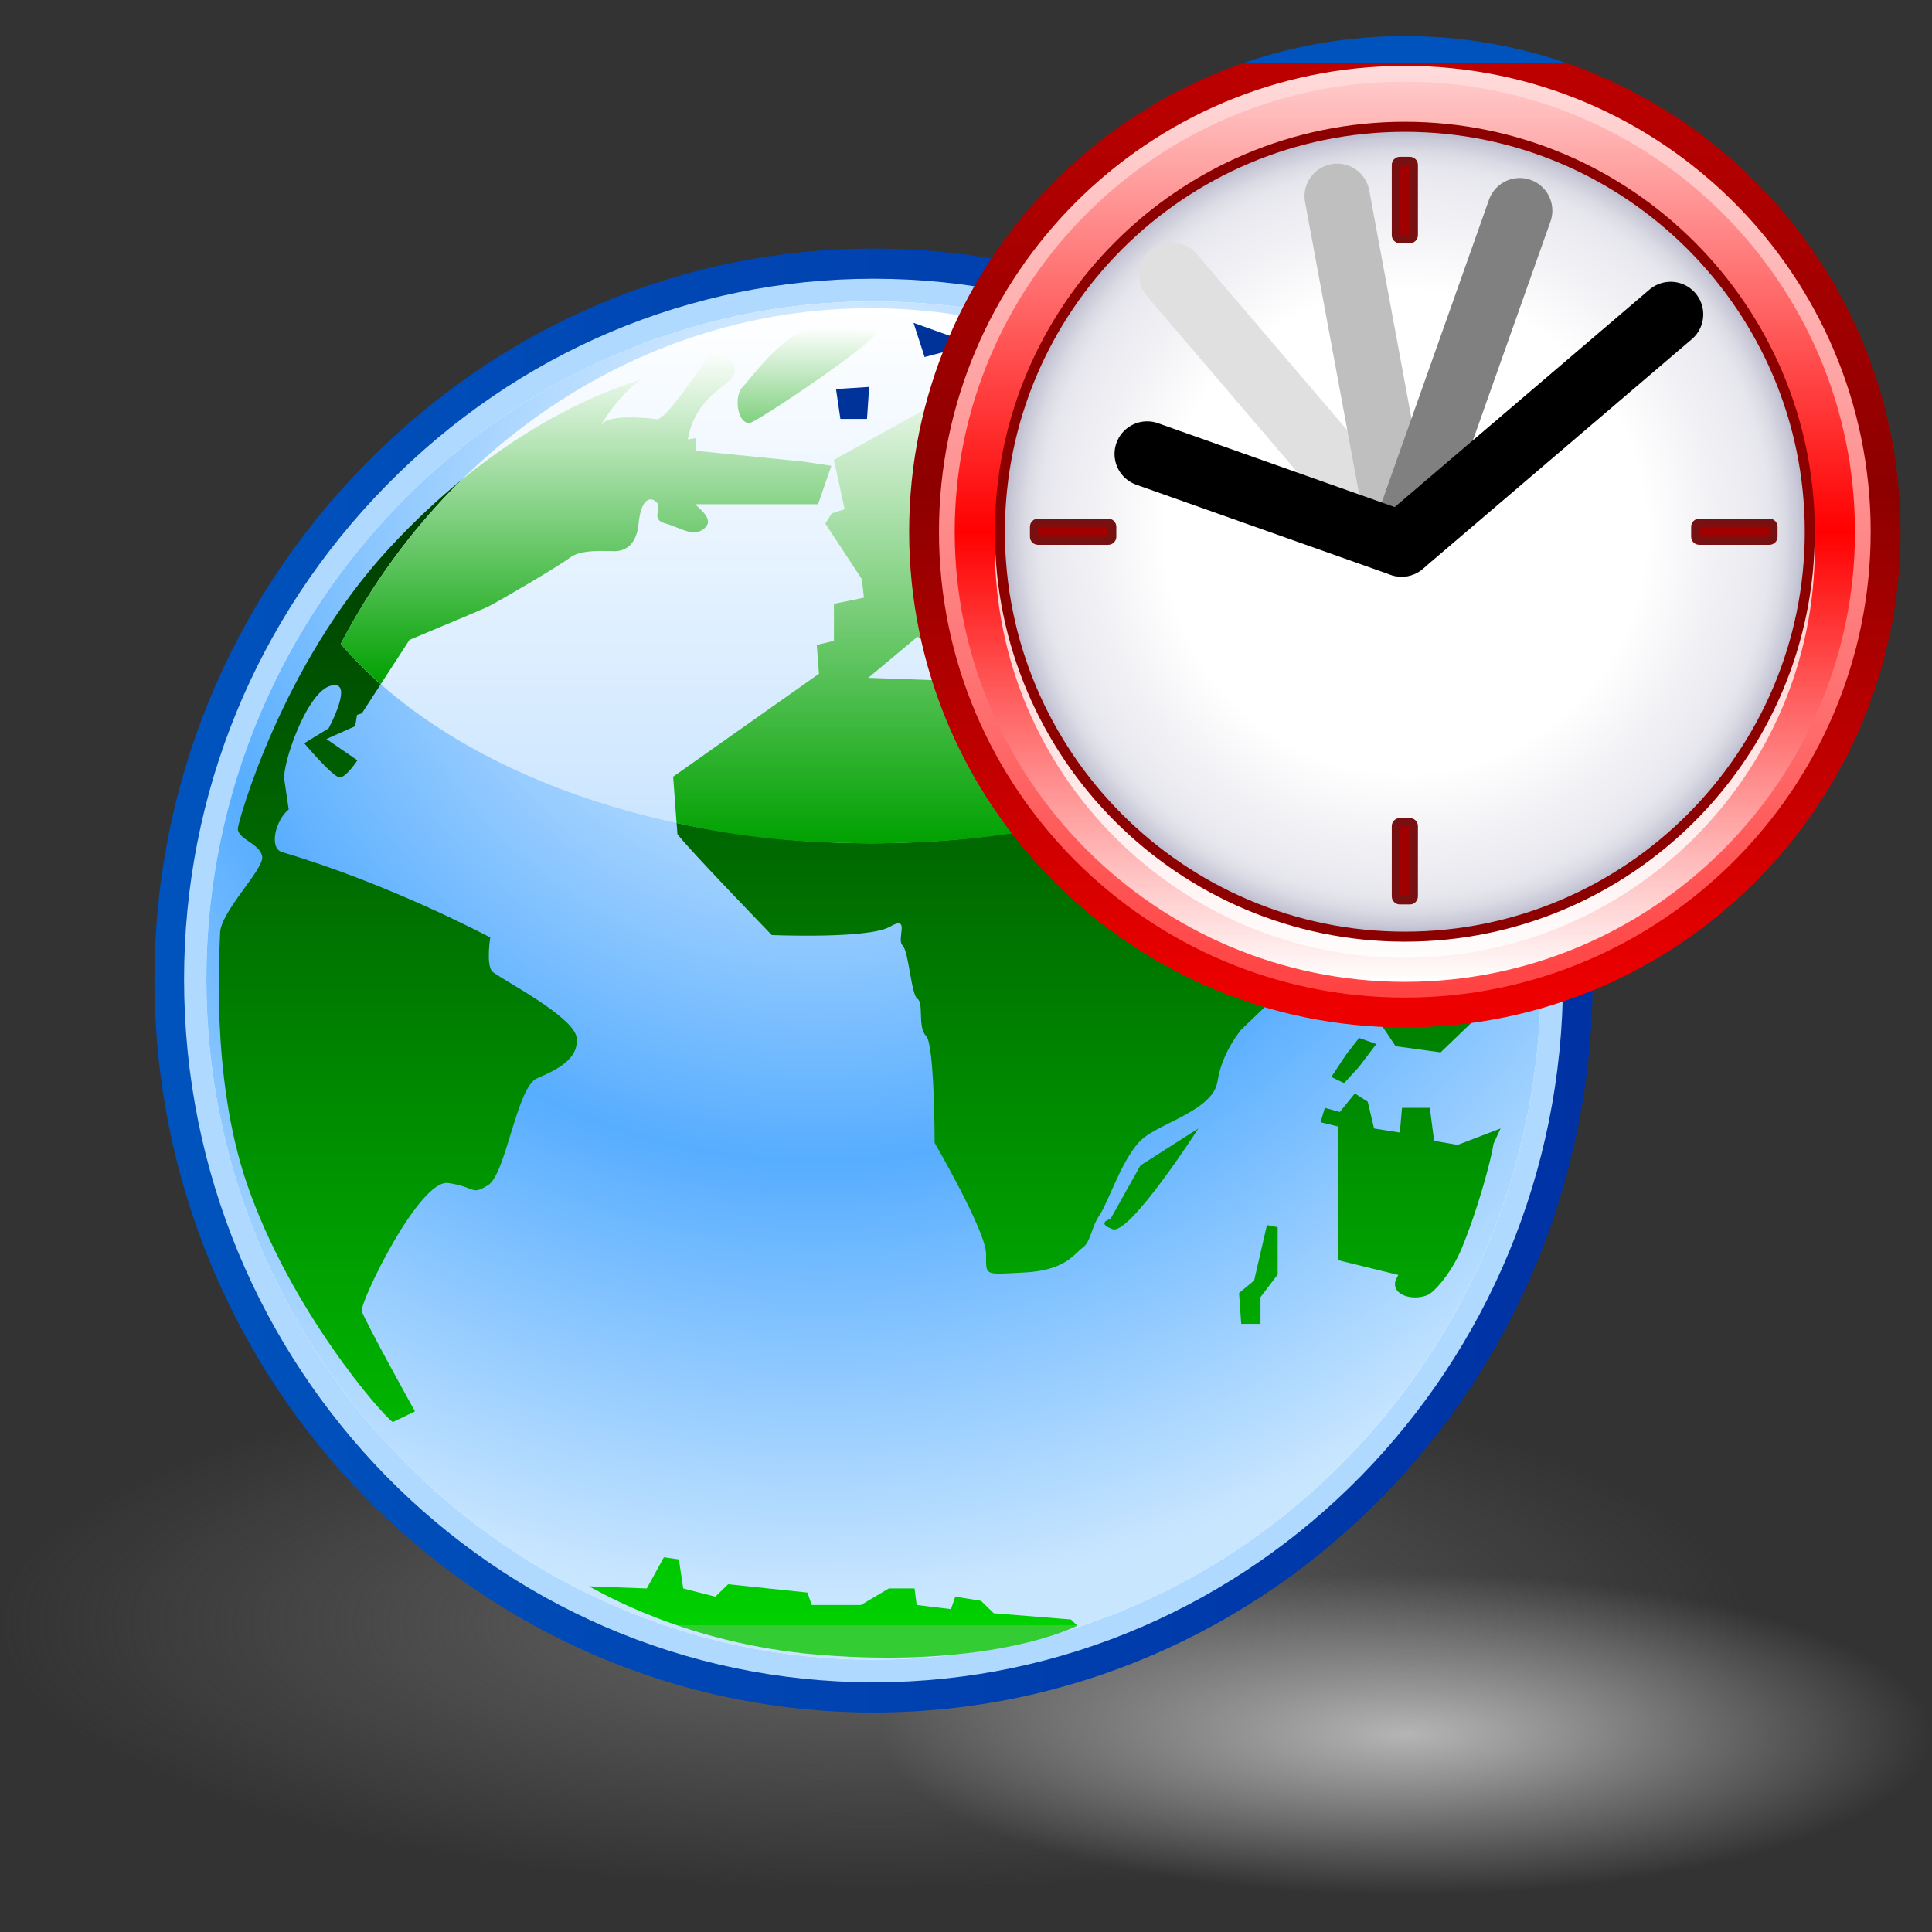 <?xml version="1.0" encoding="UTF-8" standalone="no"?>
<svg xmlns:svg="http://www.w3.org/2000/svg" xmlns="http://www.w3.org/2000/svg" xmlns:xlink="http://www.w3.org/1999/xlink" version="1.0" width="600" height="600" id="svg2">
<rect width="100%" height="100%" fill="#333333" stroke="none"/>
<defs
   id="defs">
  <linearGradient
     x1="141.272"
     y1="70.428"
     x2="141.272"
     y2="158.071"
     id="L0"
     gradientUnits="userSpaceOnUse"
     gradientTransform="matrix(1.68,0,0,1.68,-86.7,-86.7)">
    <stop
       id="s1"
       style="stop-color:#fff"
       offset="0" />
    <stop
       id="s2"
       style="stop-color:#00a200"
       offset="1" />
    <midPointStop
       style="stop-color:#fff"
       id="mps7" />
    <midPointStop
       style="stop-color:#fff"
       offset=".5"
       id="mps9" />
    <midPointStop
       style="stop-color:#039"
       offset=".994"
       id="mps11" />
  </linearGradient>
  <linearGradient
     x1="127.662"
     y1="63.215"
     x2="127.662"
     y2="183.368"
     id="L1"
     gradientUnits="userSpaceOnUse"
     gradientTransform="matrix(1.68,0,0,1.68,599.333,-89.719)">
    <stop
       id="s3"
       style="stop-color:#006a00"
       offset="0" />
    <stop
       id="s4"
       style="stop-color:#004000"
       offset="0.2" />
    <stop
       id="s5"
       style="stop-color:#00d000"
       offset="1" />
    <midPointStop
       style="stop-color:#006A00"
       id="mps17" />
    <midPointStop
       style="stop-color:#006A00"
       offset=".5"
       id="mps19" />
    <midPointStop
       style="stop-color:#033"
       offset=".2"
       id="mps21" />
    <midPointStop
       style="stop-color:#033"
       offset=".5"
       id="mps23" />
    <midPointStop
       style="stop-color:#3c3"
       offset="1"
       id="mps25" />
  </linearGradient>
  <linearGradient
     x1="-117.002"
     y1="397.34"
     x2="12.991"
     y2="397.34"
     id="L2"
     gradientUnits="userSpaceOnUse"
     gradientTransform="matrix(1.68,0,0,-1.68,899.209,789.763)">
    <stop
       id="s6"
       style="stop-color:#0053bd"
       offset="0" />
    <stop
       id="s7"
       style="stop-color:#0032a4"
       offset="0.994" />
    <midPointStop
       style="stop-color:#0053bd"
       id="mps30" />
    <midPointStop
       style="stop-color:#0053bd"
       offset=".5"
       id="mps32" />
    <midPointStop
       style="stop-color:#0032a4"
       offset=".994"
       id="mps34" />
  </linearGradient>
  <radialGradient
     cx="-57.022"
     cy="439.632"
     r="97.988"
     fx="-57.022"
     fy="439.632"
     id="R0"
     gradientUnits="userSpaceOnUse"
     gradientTransform="matrix(1.68,0,0,-1.68,899.213,789.761)">
    <stop
       id="s8"
       style="stop-color:#fff"
       offset="0" />
    <stop
       id="s9"
       style="stop-color:#57adff"
       offset="0.596" />
    <stop
       id="s10"
       style="stop-color:#c9e6ff"
       offset="0.994" />
    <midPointStop
       style="stop-color:#fff"
       id="mps40" />
    <midPointStop
       style="stop-color:#fff"
       offset=".5"
       id="mps42" />
    <midPointStop
       style="stop-color:#57adff"
       offset=".596"
       id="mps44" />
    <midPointStop
       style="stop-color:#57adff"
       offset=".5"
       id="mps46" />
    <midPointStop
       style="stop-color:#c9e6ff"
       offset=".994"
       id="mps48" />
  </radialGradient>
  <linearGradient
     x1="-52.251"
     y1="457.03"
     x2="-52.251"
     y2="361.422"
     id="L3"
     gradientUnits="userSpaceOnUse"
     gradientTransform="matrix(1.68,0,0,-1.68,899.213,789.761)">
    <stop
       id="s11"
       style="stop-color:#fff"
       offset="0" />
    <stop
       id="s12"
       style="stop-color:#94caff"
       offset="1" />
    <midPointStop
       style="stop-color:#fff"
       id="mps53" />
    <midPointStop
       style="stop-color:#fff"
       offset=".5"
       id="mps55" />
    <midPointStop
       style="stop-color:#94caff"
       offset="1"
       id="mps57" />
  </linearGradient>
  <linearGradient
     x1="141.272"
     y1="70.428"
     x2="141.272"
     y2="158.071"
     id="L4"
     gradientUnits="userSpaceOnUse"
     gradientTransform="matrix(1.68,0,0,1.68,-86.7,-86.7)">
    <stop
       id="s13"
       style="stop-color:#fff"
       offset="0" />
    <stop
       id="s14"
       style="stop-color:#00a100"
       offset="0.497" />
    <stop
       id="s15"
       style="stop-color:#000"
       offset="0.994" />
    <midPointStop
       style="stop-color:#fff"
       id="mps63" />
    <midPointStop
       offset=".5"
       style="stop-color:#fff"
       id="mps65" />
    <midPointStop
       offset=".994"
       style="stop-color:#039"
       id="mps67" />
  </linearGradient>
  <linearGradient
     id="L5">
    <stop
       id="s16"
       style="stop-color:#b5b5b5"
       offset="0" />
    <stop
       id="s17"
       style="stop-color:#b5b5b5;stop-opacity:0"
       offset="1" />
  </linearGradient>
  <linearGradient
     id="L6">
    <stop
       id="s18"
       style="stop-color:#676767"
       offset="0" />
    <stop
       id="s19"
       style="stop-color:#656565;stop-opacity:0"
       offset="1" />
  </linearGradient>
  <radialGradient
     cx="128.726"
     cy="228.367"
     r="105.216"
     fx="128.726"
     fy="228.367"
     id="R1"
     xlink:href="#L6"
     gradientUnits="userSpaceOnUse"
     gradientTransform="matrix(1.086,0,0,0.333,-22.995,142.863)" />
  <linearGradient
     x1="-117.002"
     y1="397.34"
     x2="12.991"
     y2="397.34"
     id="L7"
     xlink:href="#L2"
     gradientUnits="userSpaceOnUse"
     gradientTransform="matrix(1.447,0,0,-1.447,191.992,711.298)" />
  <radialGradient
     cx="-57.022"
     cy="439.632"
     r="97.988"
     fx="-57.022"
     fy="439.632"
     id="R2"
     xlink:href="#R0"
     gradientUnits="userSpaceOnUse"
     gradientTransform="matrix(1.447,0,0,-1.447,191.995,711.296)" />
  <linearGradient
     x1="127.662"
     y1="63.215"
     x2="127.662"
     y2="183.368"
     id="L8"
     xlink:href="#L1"
     gradientUnits="userSpaceOnUse"
     gradientTransform="matrix(1.447,0,0,1.447,-66.247,-46.069)" />
  <linearGradient
     x1="-52.251"
     y1="457.03"
     x2="-52.251"
     y2="361.422"
     id="L9"
     xlink:href="#L3"
     gradientUnits="userSpaceOnUse"
     gradientTransform="matrix(1.447,0,0,-1.447,191.995,711.296)" />
  <linearGradient
     x1="141.272"
     y1="70.428"
     x2="141.272"
     y2="158.071"
     id="L10"
     xlink:href="#L4"
     gradientUnits="userSpaceOnUse"
     gradientTransform="matrix(1.447,0,0,1.447,-66.247,-46.069)" />
  <linearGradient
     x1="100.509"
     y1="70.033"
     x2="100.509"
     y2="130.029"
     id="L11"
     xlink:href="#L4"
     gradientUnits="userSpaceOnUse"
     gradientTransform="matrix(1.447,0,0,1.447,-66.247,-46.069)" />
  <linearGradient
     x1="120.485"
     y1="68.117"
     x2="120.485"
     y2="85.32"
     id="L12"
     xlink:href="#L0"
     gradientUnits="userSpaceOnUse"
     gradientTransform="matrix(1.447,0,0,1.447,-66.247,-46.069)" />
  <linearGradient
     x1="124.575"
     y1="73.444"
     x2="124.575"
     y2="79.161"
     id="L13"
     xlink:href="#L0"
     gradientUnits="userSpaceOnUse" />
  <linearGradient
     x1="132.784"
     y1="67.756"
     x2="132.784"
     y2="73.865"
     id="L14"
     xlink:href="#L0"
     gradientUnits="userSpaceOnUse" />
  <radialGradient
     cx="128.726"
     cy="228.367"
     r="105.216"
     fx="128.726"
     fy="228.367"
     id="R3"
     xlink:href="#L5"
     gradientUnits="userSpaceOnUse"
     gradientTransform="matrix(0.654,0,0,0.2,102.193,187.697)" />
</defs>
<g
   transform="matrix(2.375,0,0,2.375,-6.004,-15.742)"
   id="ce"
   style="display:inline">
  <path
     d="M 36.152,194.1 C 14.469,200.727 2.528,209.49 2.528,218.774 C 2.528,238.104 53.768,253.831 116.748,253.831 C 179.737,253.831 230.979,238.104 230.979,218.774 C 230.979,199.506 179.737,183.83 116.748,183.83 C 86.437,183.831 57.814,187.478 36.152,194.1 z"
     id="sh1"
     style="fill:url(#R1)" />
  <path
     d="M 137.816,218.556 C 124.757,222.548 117.565,227.825 117.565,233.417 C 117.565,245.059 148.426,254.531 186.357,254.531 C 224.294,254.531 255.156,245.059 255.156,233.417 C 255.156,221.813 224.294,212.371 186.357,212.371 C 168.101,212.372 150.862,214.568 137.816,218.556 z"
     id="sh2"
     style="fill:url(#R3)" />
  <g
     transform="matrix(1,0,0,1.018,0,-4.064)"
     id="G1">
    <path
       d="M 50.4,70.02 C 32.552,87.822 22.721,111.362 22.721,136.303 C 22.721,188.229 64.902,230.473 116.75,230.473 C 168.604,230.473 210.786,188.229 210.786,136.303 C 210.786,84.543 168.604,42.43 116.75,42.43 C 91.797,42.433 68.234,52.229 50.4,70.02 z"
       id="P0"
       style="fill:url(#L7)" />
    <path
       d="M 53.142,72.764 C 36.027,89.834 26.598,112.399 26.598,136.302 C 26.598,186.09 67.042,226.595 116.75,226.595 C 166.463,226.595 206.909,186.09 206.909,136.302 C 206.909,86.68 166.463,46.308 116.75,46.308 C 92.836,46.311 70.243,55.706 53.142,72.764 z"
       id="FB"
       style="fill:#b0d9ff" />
    <path
       d="M 116.753,223.687 C 164.925,223.687 204.005,184.445 204.005,136.302 C 204.005,88.467 164.928,49.219 116.753,49.219 C 68.922,49.22 29.511,88.467 29.511,136.302 C 29.511,184.445 68.924,223.687 116.753,223.687 z"
       id="FF"
       style="fill:#fff" />
    <path
       d="M 116.753,223.687 C 164.925,223.687 204.005,184.445 204.005,136.302 C 204.005,88.467 164.928,49.219 116.753,49.219 C 68.922,49.22 29.511,88.467 29.511,136.302 C 29.511,184.445 68.924,223.687 116.753,223.687 z"
       id="FR"
       style="fill:url(#R2)" />
    <path
       d="M 87.773,58.815 C 87.342,58.815 86.869,58.993 86.386,59.268 C 87.522,58.933 88.056,58.815 87.773,58.815 M 115.865,64.295 L 116.147,60.185 L 111.811,60.457 L 112.384,64.293 L 115.865,64.295 M 66.923,135.315 C 66.049,134.492 66.635,130.924 66.635,130.924 C 66.635,130.924 53.6,124.074 39.412,119.958 C 37.663,119.45 38.545,115.848 40.277,114.481 L 39.703,110.632 C 39.415,108.72 42.602,99.396 45.786,98.578 C 48.973,97.752 45.496,104.057 45.496,104.057 L 42.313,105.977 C 42.313,105.977 46.076,110.36 46.948,110.36 C 47.815,110.36 49.263,108.164 49.263,108.164 L 45.211,105.43 L 48.975,103.779 L 49.212,102.335 L 49.844,102.133 L 56.078,92.693 C 60.387,90.929 65.682,88.745 66.355,88.425 C 67.515,87.88 75.619,83.221 77.069,82.126 C 78.522,81.024 81.7,81.304 82.856,81.304 C 84.021,81.304 85.755,80.753 86.043,77.732 C 86.332,74.717 87.493,74.169 88.364,74.994 C 89.235,75.808 87.493,77.184 89.523,77.732 C 91.548,78.283 93.284,79.653 94.737,78.283 C 95.794,77.281 94.378,76.136 93.423,75.273 L 109.503,75.273 L 111.244,70.329 L 107.479,69.781 L 93.572,68.414 L 93.572,66.766 L 92.464,66.953 C 93.97,58.682 102.911,60.044 96.179,55.257 C 95.77,54.962 89.88,64.535 88.381,64.35 C 85.666,63.991 82.159,63.962 81.412,64.845 C 80.423,66.012 83.633,60.836 86.395,59.268 C 81.984,60.567 68.05,65.334 53.322,81.025 C 39.24,96.025 33.625,116.236 33.625,116.942 C 33.625,118.312 36.524,118.861 36.812,120.511 C 37.103,122.147 31.31,127.637 31.31,130.377 C 31.31,131.639 29.946,148.54 34.78,162.459 C 40.431,178.706 52.493,192.274 53.897,193.169 L 56.79,191.796 C 56.79,191.796 50.129,180.008 49.842,178.908 C 49.555,177.814 57.37,161.909 61.139,162.463 C 64.902,163 64.035,164.108 66.352,162.735 C 68.669,161.368 70.116,150.118 72.723,149.027 C 75.332,147.925 78.225,146.558 77.937,143.816 C 77.635,141.066 67.79,136.135 66.923,135.315 M 121.947,51.957 L 123.396,56.348 M 100.515,64.845 C 101.387,64.845 118.76,53.334 117.022,53.057 C 115.29,52.785 114.999,53.057 110.357,52.508 C 105.73,51.96 100.803,59.09 99.647,60.189 C 98.488,61.287 98.879,64.845 100.515,64.845 M 180.249,147.52 L 182.493,144.609 L 180.249,143.82 L 178.568,145.934 L 176.609,148.836 L 178.288,149.631 L 180.249,147.52 M 190.056,157.039 L 189.493,152.806 L 185.855,152.806 L 185.574,155.976 L 182.206,155.454 L 181.37,152.012 L 179.69,150.956 L 177.724,153.333 L 175.767,152.808 L 175.201,154.652 L 177.448,155.189 L 177.448,172.36 L 185.377,174.27 C 185.195,174.587 185.058,174.851 185.013,174.996 C 184.446,176.849 187.252,177.649 189.208,176.849 C 189.94,176.559 192.248,174.225 193.697,170.777 C 195.717,165.974 197.479,159.633 197.835,157.392 L 198.742,155.451 L 193.136,157.564 L 190.049,157.039 L 190.056,157.039 M 126.148,61.636 L 111.575,69.567 L 112.974,75.908 L 111.289,76.439 L 110.455,77.758 L 115.219,84.888 L 115.499,87.272 L 111.575,88.063 L 111.575,92.817 L 109.334,93.344 L 109.615,97.046 L 90.551,110.268 L 91.112,117.656 C 92.511,119.51 103.446,130.61 103.446,130.61 C 103.446,130.61 116.057,131.131 118.859,129.553 C 121.663,127.969 119.698,131.138 120.543,131.933 C 121.38,132.73 121.662,138.274 122.501,138.805 C 123.341,139.33 122.501,142.5 123.622,143.563 C 124.742,144.612 124.742,157.304 124.742,157.304 C 124.742,157.304 131.469,168.661 131.469,171.57 C 131.469,174.478 131.187,174.212 136.515,173.95 C 141.842,173.687 142.961,171.57 144.079,170.783 C 145.204,169.989 145.204,168.139 146.327,166.55 C 147.451,164.962 149.407,158.89 151.936,156.776 C 154.453,154.656 161.184,153.068 161.739,149.376 C 162.3,145.674 164.824,142.767 164.824,142.767 L 176.601,131.671 L 182.498,141.177 L 185.021,144.885 L 190.904,145.677 L 195.671,141.179 M 131.193,98.105 L 116.059,97.568 L 122.502,92.288 L 125.866,92.288 M 166.513,174.996 L 164.55,176.585 L 164.829,180.552 L 167.352,180.552 L 167.352,177.121 L 169.599,174.208 L 169.599,168.133 L 168.194,167.861 L 166.516,174.996 L 166.513,174.996 M 147.736,167.078 C 147.736,167.078 145.773,167.59 148.013,168.392 C 150.251,169.192 159.225,155.454 159.225,155.454 L 151.655,160.203 L 147.733,167.078 L 147.736,167.078 M 132.477,217.725 L 130.802,216.127 L 127.437,215.593 L 126.88,217.192 L 122.395,216.663 L 122.115,214.535 L 118.752,214.535 L 115.111,216.663 L 108.669,216.663 L 108.109,215.066 L 97.744,213.996 L 96.06,215.594 L 91.865,214.538 L 91.302,210.806 L 89.342,210.534 L 87.099,214.538 L 79.536,214.269 C 80.89,214.907 92.182,221.647 109.505,223.051 C 132.477,224.91 143.405,219.327 143.405,219.327 L 142.563,218.524 L 132.477,217.727 L 132.477,217.725 L 132.477,217.725 z"
       id="F1"
       style="fill:url(#L8)" />
    <path
       d="M 116.459,118.822 C 146.343,118.822 172.341,108.526 185.716,93.348 C 172.247,67.641 146.221,50.095 116.331,50.095 C 86.7,50.097 60.641,67.582 47.087,93.217 C 60.427,108.464 86.487,118.822 116.459,118.822 z"
       id="F3"
       style="opacity:1;fill:url(#L9)" />
    <path
       d="M 126.148,61.636 L 111.575,69.567 L 112.974,75.908 L 111.289,76.439 L 110.455,77.758 L 115.219,84.888 L 115.499,87.272 L 111.575,88.063 L 111.575,92.817 L 109.334,93.344 L 109.615,97.046 L 90.551,110.268 L 90.996,116.219 C 99.134,118.025 106.663,118.807 116.459,118.824 C 132.876,118.851 146.362,116.042 158.543,111.267 L 126.148,61.636 z M 116.059,97.568 L 122.502,92.288 L 131.193,98.105 L 116.059,97.568 z"
       id="F4"
       style="fill:url(#L10)" />
    <path
       d="M 66.349,88.425 C 67.509,87.88 75.614,83.221 77.063,82.126 C 78.516,81.024 81.694,81.304 82.85,81.304 C 84.015,81.304 85.749,80.753 86.037,77.732 C 86.327,74.717 87.487,74.169 88.358,74.994 C 89.229,75.808 87.487,77.184 89.517,77.732 C 91.542,78.283 93.278,79.653 94.731,78.283 C 95.788,77.281 94.372,76.136 93.417,75.273 L 109.498,75.273 L 111.238,70.329 L 107.474,69.781 L 93.566,68.414 L 93.566,66.766 L 92.458,66.953 C 93.964,58.682 102.905,60.044 96.173,55.257 C 95.764,54.962 89.874,64.535 88.375,64.35 C 85.66,63.991 82.153,63.962 81.406,64.845 C 80.417,66.012 83.627,60.836 86.389,59.268 C 82.956,60.279 73.75,63.417 62.897,72.141 C 56.617,78.214 51.258,85.328 47.085,93.217 C 48.654,95.009 50.413,96.728 52.32,98.377 L 56.073,92.693 C 60.381,90.931 65.677,88.746 66.349,88.425 z"
       id="F5"
       style="fill:url(#L11)" />
    <path
       d="M 99.645,60.188 C 98.488,61.287 98.879,64.845 100.515,64.845 C 101.387,64.845 118.76,53.334 117.022,53.057 C 115.29,52.785 114.999,53.057 110.357,52.508 C 105.729,51.959 100.801,59.088 99.645,60.188 z"
       id="F6"
       style="fill:url(#L12)" />
    <polygon
       points="126.073,73.444 123.076,73.631 123.473,76.284 125.878,76.284 125.878,76.285 126.073,73.444 "
       transform="matrix(1.447,0,0,1.447,-66.247,-46.069)"
       id="F7"
       style="fill:url(#L13)" />
    <polygon
       points="135.486,69.653 130.082,67.756 131.084,70.792 135.486,69.653 "
       transform="matrix(1.447,0,0,1.447,-66.247,-46.069)"
       id="F8"
       style="fill:url(#L14)" />
  </g>
  <g
     transform="matrix(1.121,0,0,1.121,-158.821,-16.992)"
     id="G2">
    <g
       transform="matrix(0.47,0,0,0.47,247.643,22.937)"
       id="G3">
      <linearGradient
         x1="128"
         y1="244.428"
         x2="128"
         y2="11.573"
         id="X4"
         gradientUnits="userSpaceOnUse">
        <stop
           id="s20"
           style="stop-color:#ed0000"
           offset="0.006" />
        <stop
           id="s21"
           style="stop-color:#8d0000"
           offset="0.545" />
        <stop
           id="s22"
           style="stop-color:#bd0000"
           offset="1" />
        <midPointStop
           id="mps126"
           style="stop-color:#0035ed"
           offset="0.006" />
        <midPointStop
           id="mps128"
           style="stop-color:#0035ed"
           offset="0.5" />
        <midPointStop
           id="mps130"
           style="stop-color:#00008d"
           offset="0.545" />
        <midPointStop
           id="mps132"
           style="stop-color:#00008d"
           offset="0.5" />
        <midPointStop
           id="mps134"
           style="stop-color:#0053bd"
           offset="1" />
      </linearGradient>
      <path
         d="M 4.98,128 C 4.98,195.832 60.168,251.021 128.002,251.021 C 195.833,251.021 251.02,195.832 251.02,128 C 251.02,60.167 195.833,4.979 128.002,4.979 C 60.168,4.979 4.98,60.167 4.98,128 z"
         id="P1"
         style="fill:url(#X4)" />
      <linearGradient
         x1="128"
         y1="244.407"
         x2="128"
         y2="11.546"
         id="X3"
         gradientUnits="userSpaceOnUse">
        <stop
           id="s23"
           style="stop-color:#ff4242"
           offset="0.006" />
        <stop
           id="s24"
           style="stop-color:#ff9494"
           offset="0.573" />
        <stop
           id="s25"
           style="stop-color:#ffdcdc"
           offset="1" />
        <midPointStop
           id="mps147"
           style="stop-color:#428aff"
           offset="0.006" />
        <midPointStop
           id="mps149"
           style="stop-color:#428aff"
           offset="0.5" />
        <midPointStop
           id="mps151"
           style="stop-color:#94caff"
           offset="0.573" />
        <midPointStop
           id="mps153"
           style="stop-color:#94caff"
           offset="0.5" />
        <midPointStop
           id="mps155"
           style="stop-color:#dcf0ff"
           offset="1" />
      </linearGradient>
      <path
         d="M 12.38,128 C 12.38,191.754 64.248,243.621 128.002,243.621 C 191.754,243.621 243.619,191.754 243.619,128 C 243.619,64.246 191.754,12.378 128.002,12.378 C 64.248,12.378 12.38,64.246 12.38,128 z"
         id="P2"
         style="fill:url(#X3)" />
      <linearGradient
         x1="128.002"
         y1="239.712"
         x2="128.002"
         y2="16.285"
         id="X2"
         gradientUnits="userSpaceOnUse">
        <stop
           id="s26"
           style="stop-color:#fff"
           offset="0" />
        <stop
           id="s27"
           style="stop-color:#f00"
           offset="0.5" />
        <stop
           id="s28"
           style="stop-color:#ffc9c9"
           offset="1" />
        <midPointStop
           id="mps168"
           style="stop-color:#fff"
           offset="0" />
        <midPointStop
           id="mps170"
           style="stop-color:#fff"
           offset="0.5" />
        <midPointStop
           id="mps172"
           style="stop-color:#006dff"
           offset="0.5" />
        <midPointStop
           id="mps174"
           style="stop-color:#006dff"
           offset="0.5" />
        <midPointStop
           id="mps176"
           style="stop-color:#c9e6ff"
           offset="1" />
      </linearGradient>
      <path
         d="M 16.285,128 C 16.285,189.604 66.404,239.712 128.002,239.712 C 189.604,239.712 239.719,189.604 239.719,128 C 239.719,66.402 189.604,16.285 128.002,16.285 C 66.404,16.285 16.285,66.402 16.285,128 z"
         id="P3"
         style="fill:url(#X2)" />
      <path
         d="M 128.002,30.242 C 71.899,30.242 26.251,75.88 26.251,131.989 C 26.251,188.092 71.899,233.729 128.002,233.729 C 184.106,233.729 229.75,188.092 229.75,131.989 C 229.75,75.88 184.106,30.242 128.002,30.242 z"
         id="P4"
         style="opacity:0.8;fill:#fff" />
      <path
         d="M 26.251,128 C 26.251,184.106 71.899,229.739 128.002,229.739 C 184.106,229.739 229.75,184.106 229.75,128 C 229.75,71.897 184.106,26.252 128.002,26.252 C 71.899,26.252 26.251,71.897 26.251,128 z"
         id="P5"
         style="fill:#8d0000" />
      <radialGradient
         cx="59.616"
         cy="234.039"
         r="69.963"
         fx="59.616"
         fy="234.039"
         id="X1"
         gradientUnits="userSpaceOnUse"
         gradientTransform="matrix(1.419,0,0,1.419,43.425,-204.034)">
        <stop
           id="s29"
           style="stop-color:#fff"
           offset="0.601" />
        <stop
           id="s30"
           style="stop-color:#eaeaf0"
           offset="0.876" />
        <stop
           id="s31"
           style="stop-color:#e6e6ed"
           offset="0.914" />
        <stop
           id="s32"
           style="stop-color:#dbdbe5"
           offset="0.95" />
        <stop
           id="s33"
           style="stop-color:#c8c8d7"
           offset="0.985" />
        <stop
           id="s34"
           style="stop-color:#bdbdcf"
           offset="1" />
        <midPointStop
           id="mps199"
           style="stop-color:#fff"
           offset="0.601" />
        <midPointStop
           id="mps201"
           style="stop-color:#fff"
           offset="0.5" />
        <midPointStop
           id="mps203"
           style="stop-color:#eaeafo"
           offset="0.876" />
        <midPointStop
           id="mps205"
           style="stop-color:#eaeafo"
           offset="0.718" />
        <midPointStop
           id="mps207"
           style="stop-color:#bdbdcf"
           offset="1" />
      </radialGradient>
      <path
         d="M 28.743,128 C 28.743,182.729 73.27,227.253 128.002,227.253 C 182.733,227.253 227.262,182.729 227.262,128 C 227.262,73.271 182.733,28.743 128.002,28.743 C 73.27,28.743 28.743,73.271 28.743,128 z"
         id="P6"
         style="fill:url(#X1)" />
      <path
         d="M 36.957,124.755 C 35.852,124.755 34.957,125.65 34.957,126.755 L 34.957,129.241 C 34.957,130.346 35.852,131.241 36.957,131.241 L 54.398,131.241 C 55.503,131.241 56.398,130.346 56.398,129.241 L 56.398,126.755 C 56.398,125.65 55.503,124.755 54.398,124.755 L 36.957,124.755 z"
         id="P7"
         style="fill:#711" />
      <rect
         width="17.441"
         height="2.487"
         x="36.957"
         y="126.755"
         id="RE1"
         style="fill:#a00000" />
      <path
         d="M 201.061,124.755 C 199.956,124.755 199.061,125.65 199.061,126.755 L 199.061,129.241 C 199.061,130.346 199.956,131.241 201.061,131.241 L 218.509,131.241 C 219.614,131.241 220.509,130.346 220.509,129.241 L 220.509,126.755 C 220.509,125.65 219.614,124.755 218.509,124.755 L 201.061,124.755 z"
         id="P8"
         style="fill:#711" />
      <rect
         width="17.448"
         height="2.487"
         x="201.061"
         y="126.755"
         id="RE2"
         style="fill:#a00000" />
      <path
         d="M 126.756,199.061 C 125.652,199.061 124.756,199.956 124.756,201.061 L 124.756,218.502 C 124.756,219.607 125.652,220.502 126.756,220.502 L 129.249,220.502 C 130.353,220.502 131.249,219.607 131.249,218.502 L 131.249,201.061 C 131.249,199.956 130.353,199.061 129.249,199.061 L 126.756,199.061 z"
         id="P9"
         style="fill:#711" />
      <rect
         width="2.492"
         height="17.441"
         x="126.756"
         y="201.061"
         id="RE3"
         style="fill:#a00000" />
      <path
         d="M 126.756,34.954 C 125.652,34.954 124.756,35.85 124.756,36.954 L 124.756,54.396 C 124.756,55.5 125.652,56.396 126.756,56.396 L 129.249,56.396 C 130.353,56.396 131.249,55.5 131.249,54.396 L 131.249,36.954 C 131.249,35.85 130.353,34.954 129.249,34.954 L 126.756,34.954 L 126.756,34.954 z"
         id="P10"
         style="fill:#711" />
      <rect
         width="2.492"
         height="17.441"
         x="126.756"
         y="36.954"
         id="RE4"
         style="fill:#a00000" />
    </g>
    <g
       transform="matrix(0.983,-0.182,0.182,0.983,-10.458,57.705)"
       id="G4">
      <path
         d="M 287.132,48.53 L 307.773,84.282"
         id="P11"
         style="fill:none;fill-rule:evenodd;stroke:#e0e0e0;stroke-width:7.61;stroke-linecap:round;stroke-linejoin:round;stroke-miterlimit:4" />
      <path
         d="M 307.773,42.999 L 307.773,84.282"
         id="P12"
         style="fill:none;fill-rule:evenodd;stroke:#bfbfbf;stroke-width:7.61;stroke-linecap:round;stroke-linejoin:round;stroke-miterlimit:4" />
      <path
         d="M 328.414,48.53 L 307.773,84.282"
         id="P13"
         style="fill:none;fill-rule:evenodd;stroke:#808080;stroke-width:7.61;stroke-linecap:round;stroke-linejoin:round;stroke-miterlimit:4" />
      <path
         d="M 280.497,68.534 L 307.773,84.282 L 343.525,63.641"
         id="P14"
         style="fill:none;fill-rule:evenodd;stroke:#000;stroke-width:7.61;stroke-linecap:round;stroke-linejoin:round;stroke-miterlimit:4" />
    </g>
  </g>
</g>
</svg>